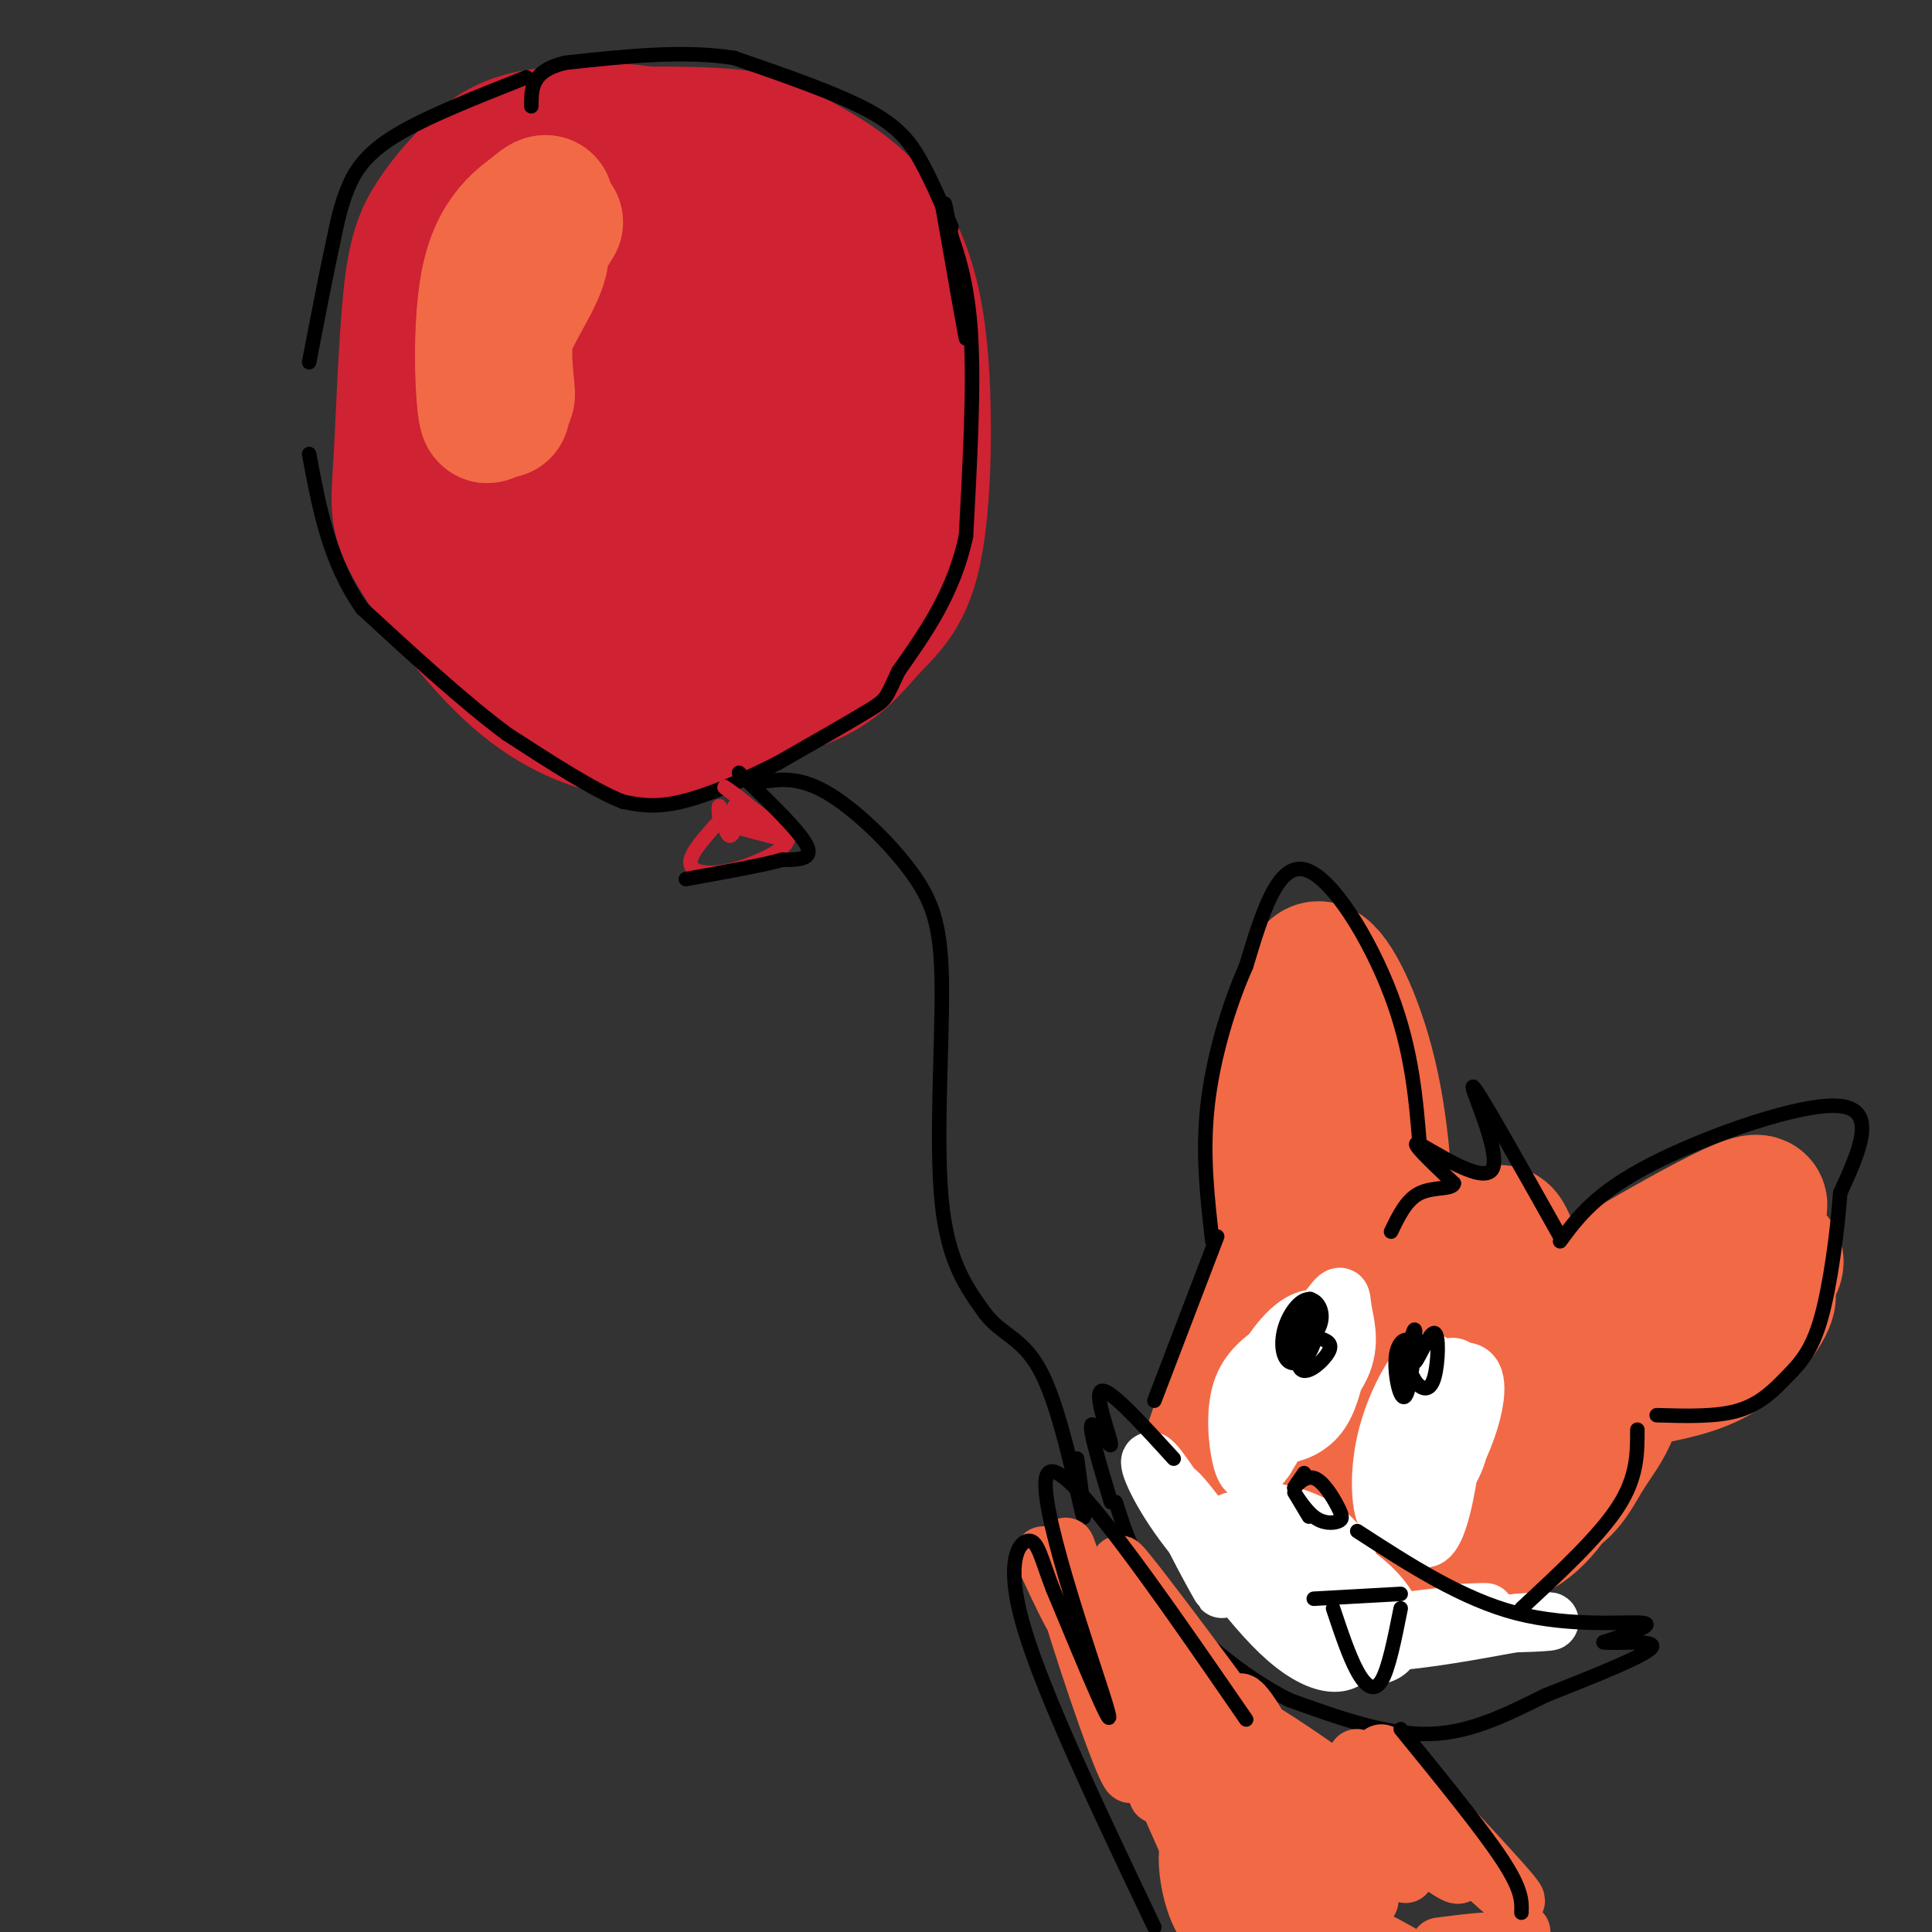 <svg viewBox='0 0 400 400' version='1.1' xmlns='http://www.w3.org/2000/svg' xmlns:xlink='http://www.w3.org/1999/xlink'><rect x="0" y="0" width="400" height="400" fill="#333333" stroke="none"/><g fill='none' stroke='rgb(207,34,51)' stroke-width='28' stroke-linecap='round' stroke-linejoin='round'><path d='M115,57c15.138,-10.070 30.277,-20.140 40,-20c9.723,0.140 14.032,10.490 16,26c1.968,15.510 1.596,36.178 0,46c-1.596,9.822 -4.417,8.796 -9,10c-4.583,1.204 -10.929,4.639 -20,4c-9.071,-0.639 -20.868,-5.352 -27,-10c-6.132,-4.648 -6.598,-9.231 -8,-14c-1.402,-4.769 -3.741,-9.722 -5,-18c-1.259,-8.278 -1.440,-19.879 -1,-27c0.440,-7.121 1.499,-9.763 5,-14c3.501,-4.237 9.443,-10.070 16,-12c6.557,-1.930 13.730,0.045 20,2c6.270,1.955 11.638,3.892 17,7c5.362,3.108 10.717,7.388 15,13c4.283,5.612 7.495,12.557 10,20c2.505,7.443 4.303,15.382 3,26c-1.303,10.618 -5.707,23.913 -10,32c-4.293,8.087 -8.475,10.966 -14,14c-5.525,3.034 -12.392,6.224 -18,8c-5.608,1.776 -9.957,2.139 -16,1c-6.043,-1.139 -13.780,-3.779 -22,-11c-8.220,-7.221 -16.924,-19.022 -21,-26c-4.076,-6.978 -3.526,-9.132 -3,-18c0.526,-8.868 1.028,-24.449 2,-34c0.972,-9.551 2.416,-13.071 5,-17c2.584,-3.929 6.310,-8.265 10,-11c3.690,-2.735 7.345,-3.867 11,-5'/><path d='M111,29c9.073,-1.142 26.257,-1.498 36,-1c9.743,0.498 12.046,1.848 16,4c3.954,2.152 9.559,5.105 14,9c4.441,3.895 7.719,8.734 10,15c2.281,6.266 3.567,13.961 4,25c0.433,11.039 0.014,25.423 -2,34c-2.014,8.577 -5.624,11.348 -9,15c-3.376,3.652 -6.517,8.184 -14,11c-7.483,2.816 -19.306,3.916 -28,4c-8.694,0.084 -14.258,-0.846 -19,-3c-4.742,-2.154 -8.660,-5.530 -14,-11c-5.340,-5.470 -12.101,-13.034 -16,-23c-3.899,-9.966 -4.938,-22.334 -4,-34c0.938,-11.666 3.851,-22.630 8,-31c4.149,-8.370 9.533,-14.147 21,-15c11.467,-0.853 29.015,3.217 39,7c9.985,3.783 12.405,7.280 15,13c2.595,5.720 5.363,13.663 7,22c1.637,8.337 2.141,17.067 2,24c-0.141,6.933 -0.927,12.068 -6,16c-5.073,3.932 -14.433,6.661 -21,8c-6.567,1.339 -10.343,1.287 -15,0c-4.657,-1.287 -10.197,-3.809 -14,-5c-3.803,-1.191 -5.870,-1.051 -9,-12c-3.130,-10.949 -7.323,-32.985 -8,-44c-0.677,-11.015 2.161,-11.007 5,-11'/><path d='M109,46c0.970,-3.254 0.897,-5.888 7,-5c6.103,0.888 18.384,5.297 26,15c7.616,9.703 10.566,24.699 10,33c-0.566,8.301 -4.649,9.907 -8,11c-3.351,1.093 -5.971,1.673 -9,1c-3.029,-0.673 -6.468,-2.600 -10,-5c-3.532,-2.400 -7.156,-5.273 -10,-13c-2.844,-7.727 -4.908,-20.307 -5,-28c-0.092,-7.693 1.788,-10.497 4,-12c2.212,-1.503 4.757,-1.705 7,-2c2.243,-0.295 4.184,-0.684 8,4c3.816,4.684 9.506,14.441 13,25c3.494,10.559 4.790,21.919 2,27c-2.790,5.081 -9.666,3.884 -14,2c-4.334,-1.884 -6.125,-4.455 -9,-10c-2.875,-5.545 -6.832,-14.065 -9,-21c-2.168,-6.935 -2.545,-12.284 -1,-13c1.545,-0.716 5.012,3.200 8,10c2.988,6.800 5.497,16.485 5,20c-0.497,3.515 -3.999,0.862 -6,-5c-2.001,-5.862 -2.500,-14.931 -3,-24'/><path d='M115,56c0.929,-7.071 4.750,-12.750 8,-14c3.250,-1.250 5.928,1.928 8,5c2.072,3.072 3.540,6.039 5,14c1.460,7.961 2.914,20.915 1,26c-1.914,5.085 -7.194,2.301 -11,0c-3.806,-2.301 -6.136,-4.119 -8,-7c-1.864,-2.881 -3.263,-6.824 -4,-12c-0.737,-5.176 -0.814,-11.586 1,-15c1.814,-3.414 5.518,-3.833 8,-3c2.482,0.833 3.741,2.916 5,5'/></g>
<g fill='none' stroke='rgb(242,105,70)' stroke-width='28' stroke-linecap='round' stroke-linejoin='round'><path d='M115,46c-4.335,6.975 -8.670,13.950 -10,21c-1.330,7.050 0.346,14.176 0,15c-0.346,0.824 -2.715,-4.653 -1,-11c1.715,-6.347 7.512,-13.565 8,-18c0.488,-4.435 -4.333,-6.086 -7,3c-2.667,9.086 -3.180,28.908 -4,30c-0.820,1.092 -1.949,-16.545 0,-27c1.949,-10.455 6.974,-13.727 12,-17'/><path d='M113,42c-0.667,-0.556 -8.333,6.556 -11,15c-2.667,8.444 -0.333,18.222 2,28'/></g>
<g fill='none' stroke='rgb(0,0,0)' stroke-width='3' stroke-linecap='round' stroke-linejoin='round'><path d='M195,42c2.578,14.689 5.156,29.378 5,28c-0.156,-1.378 -3.044,-18.822 -4,-25c-0.956,-6.178 0.022,-1.089 1,4'/><path d='M197,49c1.089,3.200 3.311,9.200 4,20c0.689,10.800 -0.156,26.400 -1,42'/><path d='M200,111c-2.500,11.667 -8.250,19.833 -14,28'/><path d='M186,139c-2.667,5.644 -2.333,5.756 -6,8c-3.667,2.244 -11.333,6.622 -19,11'/><path d='M161,158c-6.867,3.489 -14.533,6.711 -20,8c-5.467,1.289 -8.733,0.644 -12,0'/><path d='M129,166c-6.000,-2.333 -15.000,-8.167 -24,-14'/><path d='M105,152c-9.000,-6.667 -19.500,-16.333 -30,-26'/><path d='M75,126c-6.833,-9.667 -8.917,-20.833 -11,-32'/><path d='M197,47c-1.933,-4.511 -3.867,-9.022 -6,-13c-2.133,-3.978 -4.467,-7.422 -11,-11c-6.533,-3.578 -17.267,-7.289 -28,-11'/><path d='M152,12c-10.500,-1.667 -22.750,-0.333 -35,1'/><path d='M117,13c-7.000,1.667 -7.000,5.333 -7,9'/><path d='M109,16c-10.356,4.089 -20.711,8.178 -27,12c-6.289,3.822 -8.511,7.378 -10,11c-1.489,3.622 -2.244,7.311 -3,11'/><path d='M69,50c-1.333,6.000 -3.167,15.500 -5,25'/></g>
<g fill='none' stroke='rgb(207,34,51)' stroke-width='3' stroke-linecap='round' stroke-linejoin='round'><path d='M152,167c6.429,3.877 12.858,7.754 11,6c-1.858,-1.754 -12.003,-9.140 -13,-10c-0.997,-0.860 7.155,4.807 8,7c0.845,2.193 -5.616,0.912 -6,1c-0.384,0.088 5.308,1.544 11,3'/><path d='M163,174c-0.190,1.786 -6.167,4.750 -11,6c-4.833,1.250 -8.524,0.786 -9,-1c-0.476,-1.786 2.262,-4.893 5,-8'/><path d='M148,171c1.714,-1.714 3.500,-2.000 4,-1c0.500,1.000 -0.286,3.286 -1,3c-0.714,-0.286 -1.357,-3.143 -2,-6'/><path d='M149,167c-0.333,-0.500 -0.167,1.250 0,3'/></g>
<g fill='none' stroke='rgb(0,0,0)' stroke-width='3' stroke-linecap='round' stroke-linejoin='round'><path d='M153,160c6.250,6.000 12.500,12.000 14,15c1.500,3.000 -1.750,3.000 -5,3'/><path d='M162,178c-4.167,1.167 -12.083,2.583 -20,4'/><path d='M157,162c4.075,-0.667 8.150,-1.333 14,2c5.850,3.333 13.475,10.667 18,17c4.525,6.333 5.949,11.667 6,24c0.051,12.333 -1.271,31.667 0,44c1.271,12.333 5.136,17.667 9,23'/><path d='M204,272c3.619,4.702 8.167,4.958 12,13c3.833,8.042 6.952,23.869 8,28c1.048,4.131 0.024,-3.435 -1,-11'/></g>
<g fill='none' stroke='rgb(242,105,70)' stroke-width='28' stroke-linecap='round' stroke-linejoin='round'><path d='M284,272c9.291,-6.080 18.582,-12.160 23,-15c4.418,-2.840 3.963,-2.439 6,2c2.037,4.439 6.566,12.917 9,17c2.434,4.083 2.774,3.770 0,9c-2.774,5.230 -8.663,16.004 -12,21c-3.337,4.996 -4.121,4.213 -8,5c-3.879,0.787 -10.853,3.145 -17,-2c-6.147,-5.145 -11.466,-17.792 -13,-26c-1.534,-8.208 0.718,-11.977 3,-16c2.282,-4.023 4.595,-8.299 9,-10c4.405,-1.701 10.902,-0.828 14,-1c3.098,-0.172 2.798,-1.388 8,4c5.202,5.388 15.904,17.381 19,28c3.096,10.619 -1.416,19.865 -6,25c-4.584,5.135 -9.239,6.160 -15,6c-5.761,-0.160 -12.628,-1.505 -18,-6c-5.372,-4.495 -9.249,-12.142 -11,-18c-1.751,-5.858 -1.375,-9.929 -1,-14'/><path d='M274,281c1.850,-6.195 6.974,-14.681 13,-19c6.026,-4.319 12.955,-4.470 16,-5c3.045,-0.530 2.207,-1.439 8,3c5.793,4.439 18.218,14.225 22,22c3.782,7.775 -1.080,13.539 -4,18c-2.920,4.461 -3.899,7.621 -8,10c-4.101,2.379 -11.325,3.979 -16,5c-4.675,1.021 -6.800,1.465 -11,-1c-4.200,-2.465 -10.475,-7.839 -15,-13c-4.525,-5.161 -7.300,-10.108 -7,-16c0.300,-5.892 3.673,-12.730 6,-16c2.327,-3.270 3.606,-2.973 5,-4c1.394,-1.027 2.901,-3.377 5,2c2.099,5.377 4.789,18.483 5,21c0.211,2.517 -2.059,-5.553 -2,-10c0.059,-4.447 2.445,-5.271 4,-5c1.555,0.271 2.277,1.635 3,3'/><path d='M298,276c-1.296,2.265 -6.037,6.429 -8,6c-1.963,-0.429 -1.147,-5.451 0,-7c1.147,-1.549 2.627,0.375 3,3c0.373,2.625 -0.361,5.950 -2,7c-1.639,1.050 -4.182,-0.175 -6,-2c-1.818,-1.825 -2.910,-4.250 -4,-8c-1.090,-3.750 -2.179,-8.825 -1,-10c1.179,-1.175 4.625,1.551 6,-5c1.375,-6.551 0.678,-22.379 -2,-35c-2.678,-12.621 -7.337,-22.035 -10,-24c-2.663,-1.965 -3.332,3.517 -4,9'/><path d='M270,210c-1.656,1.959 -3.794,2.356 -5,14c-1.206,11.644 -1.478,34.533 -1,36c0.478,1.467 1.706,-18.490 3,-26c1.294,-7.510 2.656,-2.574 4,6c1.344,8.574 2.672,20.787 4,33'/><path d='M314,276c21.871,-13.012 43.741,-26.025 49,-27c5.259,-0.975 -6.095,10.086 -16,16c-9.905,5.914 -18.361,6.681 -13,4c5.361,-2.681 24.540,-8.812 31,-9c6.460,-0.188 0.201,5.565 -7,11c-7.201,5.435 -15.343,10.553 -16,11c-0.657,0.447 6.172,-3.776 13,-8'/><path d='M355,274c4.786,-3.179 10.250,-7.125 11,-6c0.750,1.125 -3.214,7.321 -8,11c-4.786,3.679 -10.393,4.839 -16,6'/><path d='M263,264c-6.493,18.903 -12.986,37.805 -13,38c-0.014,0.195 6.450,-18.319 7,-22c0.550,-3.681 -4.813,7.470 0,17c4.813,9.530 19.804,17.437 23,19c3.196,1.563 -5.402,-3.219 -14,-8'/><path d='M266,308c1.733,2.889 13.067,14.111 17,18c3.933,3.889 0.467,0.444 -3,-3'/></g>
<g fill='none' stroke='rgb(255,255,255)' stroke-width='12' stroke-linecap='round' stroke-linejoin='round'><path d='M298,303c-0.815,-5.656 -1.630,-11.313 0,-15c1.630,-3.687 5.705,-5.405 7,-3c1.295,2.405 -0.191,8.933 -3,15c-2.809,6.067 -6.942,11.672 -9,11c-2.058,-0.672 -2.040,-7.620 -1,-12c1.040,-4.380 3.101,-6.191 5,-8c1.899,-1.809 3.635,-3.618 4,0c0.365,3.618 -0.640,12.661 -2,19c-1.360,6.339 -3.074,9.975 -5,8c-1.926,-1.975 -4.063,-9.560 -5,-14c-0.937,-4.440 -0.675,-5.734 2,-10c2.675,-4.266 7.764,-11.505 10,-11c2.236,0.505 1.618,8.752 1,17'/><path d='M302,300c-1.259,5.032 -4.907,9.110 -8,12c-3.093,2.890 -5.632,4.590 -7,2c-1.368,-2.590 -1.565,-9.470 0,-16c1.565,-6.530 4.894,-12.709 7,-15c2.106,-2.291 2.990,-0.694 4,2c1.010,2.694 2.146,6.484 1,10c-1.146,3.516 -4.573,6.758 -8,10'/><path d='M277,282c-0.938,4.134 -1.875,8.267 -4,11c-2.125,2.733 -5.437,4.065 -8,4c-2.563,-0.065 -4.378,-1.528 -2,-7c2.378,-5.472 8.948,-14.954 12,-19c3.052,-4.046 2.584,-2.656 3,0c0.416,2.656 1.714,6.578 0,11c-1.714,4.422 -6.441,9.343 -10,12c-3.559,2.657 -5.950,3.051 -8,3c-2.050,-0.051 -3.759,-0.547 -3,-4c0.759,-3.453 3.987,-9.864 7,-14c3.013,-4.136 5.811,-5.998 8,-6c2.189,-0.002 3.768,1.857 2,7c-1.768,5.143 -6.884,13.572 -12,22'/><path d='M262,302c-2.894,4.129 -4.128,3.452 -5,0c-0.872,-3.452 -1.380,-9.679 0,-14c1.380,-4.321 4.648,-6.735 8,-9c3.352,-2.265 6.787,-4.379 9,-3c2.213,1.379 3.204,6.251 1,9c-2.204,2.749 -7.602,3.374 -13,4'/><path d='M261,319c2.622,-0.367 5.243,-0.733 4,-2c-1.243,-1.267 -6.352,-3.434 -5,-4c1.352,-0.566 9.165,0.468 14,4c4.835,3.532 6.692,9.563 7,13c0.308,3.437 -0.934,4.279 -8,0c-7.066,-4.279 -19.957,-13.680 -18,-15c1.957,-1.320 18.762,5.440 27,12c8.238,6.560 7.910,12.920 5,15c-2.910,2.080 -8.403,-0.120 -14,-4c-5.597,-3.880 -11.299,-9.440 -17,-15'/><path d='M256,323c0.359,-2.268 9.755,-0.437 16,4c6.245,4.437 9.339,11.480 8,15c-1.339,3.520 -7.110,3.518 -15,-4c-7.890,-7.518 -17.898,-22.551 -19,-23c-1.102,-0.449 6.703,13.687 7,14c0.297,0.313 -6.915,-13.196 -9,-18c-2.085,-4.804 0.958,-0.902 4,3'/><path d='M248,314c1.748,2.662 4.119,7.816 2,5c-2.119,-2.816 -8.728,-13.603 -11,-16c-2.272,-2.397 -0.207,3.595 5,11c5.207,7.405 13.556,16.225 21,21c7.444,4.775 13.984,5.507 22,5c8.016,-0.507 17.508,-2.254 27,-4'/><path d='M314,336c6.687,-0.651 9.906,-0.278 3,0c-6.906,0.278 -23.936,0.459 -26,0c-2.064,-0.459 10.839,-1.560 15,-2c4.161,-0.440 -0.419,-0.220 -5,0'/></g>
<g fill='none' stroke='rgb(0,0,0)' stroke-width='3' stroke-linecap='round' stroke-linejoin='round'><path d='M323,256c-8.548,-15.220 -17.095,-30.440 -18,-31c-0.905,-0.560 5.833,13.542 4,17c-1.833,3.458 -12.238,-3.726 -15,-5c-2.762,-1.274 2.119,3.363 7,8'/><path d='M301,245c-0.200,1.333 -4.200,0.667 -7,2c-2.800,1.333 -4.400,4.667 -6,8'/><path d='M323,257c3.689,-5.022 7.378,-10.044 19,-16c11.622,-5.956 31.178,-12.844 39,-12c7.822,0.844 3.911,9.422 0,18'/><path d='M381,247c-0.587,8.054 -2.054,19.190 -4,26c-1.946,6.810 -4.370,9.295 -7,12c-2.630,2.705 -5.466,5.630 -10,7c-4.534,1.370 -10.767,1.185 -17,1'/><path d='M294,238c-0.800,-10.178 -1.600,-20.356 -6,-32c-4.400,-11.644 -12.400,-24.756 -18,-26c-5.600,-1.244 -8.800,9.378 -12,20'/><path d='M258,200c-3.689,8.311 -6.911,19.089 -8,29c-1.089,9.911 -0.044,18.956 1,28'/><path d='M273,277c1.568,0.519 3.135,1.038 2,3c-1.135,1.962 -4.974,5.368 -6,3c-1.026,-2.368 0.759,-10.510 2,-12c1.241,-1.490 1.938,3.673 1,7c-0.938,3.327 -3.510,4.820 -5,4c-1.490,-0.820 -1.896,-3.952 -1,-7c0.896,-3.048 3.096,-6.013 5,-6c1.904,0.013 3.513,3.003 2,6c-1.513,2.997 -6.146,5.999 -7,5c-0.854,-0.999 2.073,-6.000 5,-11'/><path d='M271,269c1.000,-0.667 1.000,3.167 1,7'/><path d='M291,282c0.987,-4.213 1.973,-8.426 2,-6c0.027,2.426 -0.907,11.491 -2,13c-1.093,1.509 -2.347,-4.538 -2,-8c0.347,-3.462 2.293,-4.341 3,-3c0.707,1.341 0.173,4.901 1,4c0.827,-0.901 3.016,-6.262 4,-6c0.984,0.262 0.765,6.147 0,9c-0.765,2.853 -2.076,2.672 -3,2c-0.924,-0.672 -1.462,-1.836 -2,-3'/><path d='M292,284c-0.500,-0.500 -0.750,-0.250 -1,0'/><path d='M270,305c-1.155,1.653 -2.310,3.307 -2,3c0.310,-0.307 2.084,-2.574 4,-2c1.916,0.574 3.975,3.988 5,6c1.025,2.012 1.017,2.622 0,3c-1.017,0.378 -3.043,0.525 -5,-1c-1.957,-1.525 -3.845,-4.721 -4,-5c-0.155,-0.279 1.422,2.361 3,5'/><path d='M281,317c10.867,7.044 21.733,14.089 33,17c11.267,2.911 22.933,1.689 26,2c3.067,0.311 -2.467,2.156 -8,4'/><path d='M332,340c1.956,0.400 10.844,-0.600 10,1c-0.844,1.600 -11.422,5.800 -22,10'/><path d='M320,351c-7.467,3.644 -15.133,7.756 -24,8c-8.867,0.244 -18.933,-3.378 -29,-7'/><path d='M267,352c-9.844,-4.867 -19.956,-13.533 -26,-21c-6.044,-7.467 -8.022,-13.733 -10,-20'/><path d='M243,302c-6.708,-7.375 -13.417,-14.750 -15,-14c-1.583,0.750 1.958,9.625 2,11c0.042,1.375 -3.417,-4.750 -4,-4c-0.583,0.750 1.708,8.375 4,16'/><path d='M252,256c0.000,0.000 -13.000,34.000 -13,34'/><path d='M339,296c0.000,4.917 0.000,9.833 -4,16c-4.000,6.167 -12.000,13.583 -20,21'/><path d='M290,330c0.000,0.000 -18.000,1.000 -18,1'/><path d='M290,333c-1.244,6.267 -2.489,12.533 -4,15c-1.511,2.467 -3.289,1.133 -5,-2c-1.711,-3.133 -3.356,-8.067 -5,-13'/></g>
<g fill='none' stroke='rgb(242,105,70)' stroke-width='12' stroke-linecap='round' stroke-linejoin='round'><path d='M216,322c4.086,8.781 8.172,17.562 8,14c-0.172,-3.562 -4.601,-19.468 -3,-15c1.601,4.468 9.233,29.311 12,40c2.767,10.689 0.670,7.226 -4,-6c-4.670,-13.226 -11.911,-36.215 -9,-31c2.911,5.215 15.975,38.633 19,46c3.025,7.367 -3.987,-11.316 -11,-30'/><path d='M228,340c-4.726,-11.474 -11.040,-25.160 -4,-9c7.040,16.160 27.433,62.167 28,64c0.567,1.833 -18.694,-40.506 -20,-47c-1.306,-6.494 15.341,22.859 22,34c6.659,11.141 3.329,4.071 0,-3'/><path d='M286,363c15.919,16.880 31.839,33.760 27,30c-4.839,-3.760 -30.435,-28.161 -32,-29c-1.565,-0.839 20.901,21.883 21,24c0.099,2.117 -22.169,-16.371 -25,-17c-2.831,-0.629 13.776,16.600 14,17c0.224,0.400 -15.936,-16.029 -22,-22c-6.064,-5.971 -2.032,-1.486 2,3'/><path d='M271,369c3.160,5.307 10.061,17.075 12,22c1.939,4.925 -1.084,3.007 -7,-5c-5.916,-8.007 -14.723,-22.101 -18,-29c-3.277,-6.899 -1.023,-6.602 5,5c6.023,11.602 15.814,34.508 11,32c-4.814,-2.508 -24.233,-30.431 -25,-38c-0.767,-7.569 17.116,5.215 35,18'/><path d='M284,374c2.787,3.079 -7.746,1.777 -22,-12c-14.254,-13.777 -32.228,-40.029 -30,-38c2.228,2.029 24.659,32.338 25,33c0.341,0.662 -21.408,-28.322 -25,-30c-3.592,-1.678 10.974,23.949 15,32c4.026,8.051 -2.487,-1.475 -9,-11'/><path d='M238,348c-2.118,-1.439 -2.912,0.463 1,8c3.912,7.537 12.530,20.707 17,30c4.470,9.293 4.792,14.708 2,11c-2.792,-3.708 -8.697,-16.540 -11,-16c-2.303,0.540 -1.005,14.453 4,19c5.005,4.547 13.716,-0.272 21,-1c7.284,-0.728 13.142,2.636 19,6'/><path d='M298,403c5.083,-0.667 10.167,-1.333 13,-1c2.833,0.333 3.417,1.667 4,3'/><path d='M314,403c0.000,0.000 0.000,0.000 0,0'/><path d='M315,400c0.000,0.000 -1.000,0.000 -1,0'/></g>
<g fill='none' stroke='rgb(0,0,0)' stroke-width='3' stroke-linecap='round' stroke-linejoin='round'><path d='M258,356c-18.889,-27.400 -37.778,-54.800 -41,-51c-3.222,3.800 9.222,38.800 12,48c2.778,9.200 -4.111,-7.400 -11,-24'/><path d='M218,329c-2.452,-6.310 -3.083,-10.083 -5,-10c-1.917,0.083 -5.119,4.024 -1,18c4.119,13.976 15.560,37.988 27,62'/><path d='M290,358c8.417,10.333 16.833,20.667 21,27c4.167,6.333 4.083,8.667 4,11'/></g>
</svg>